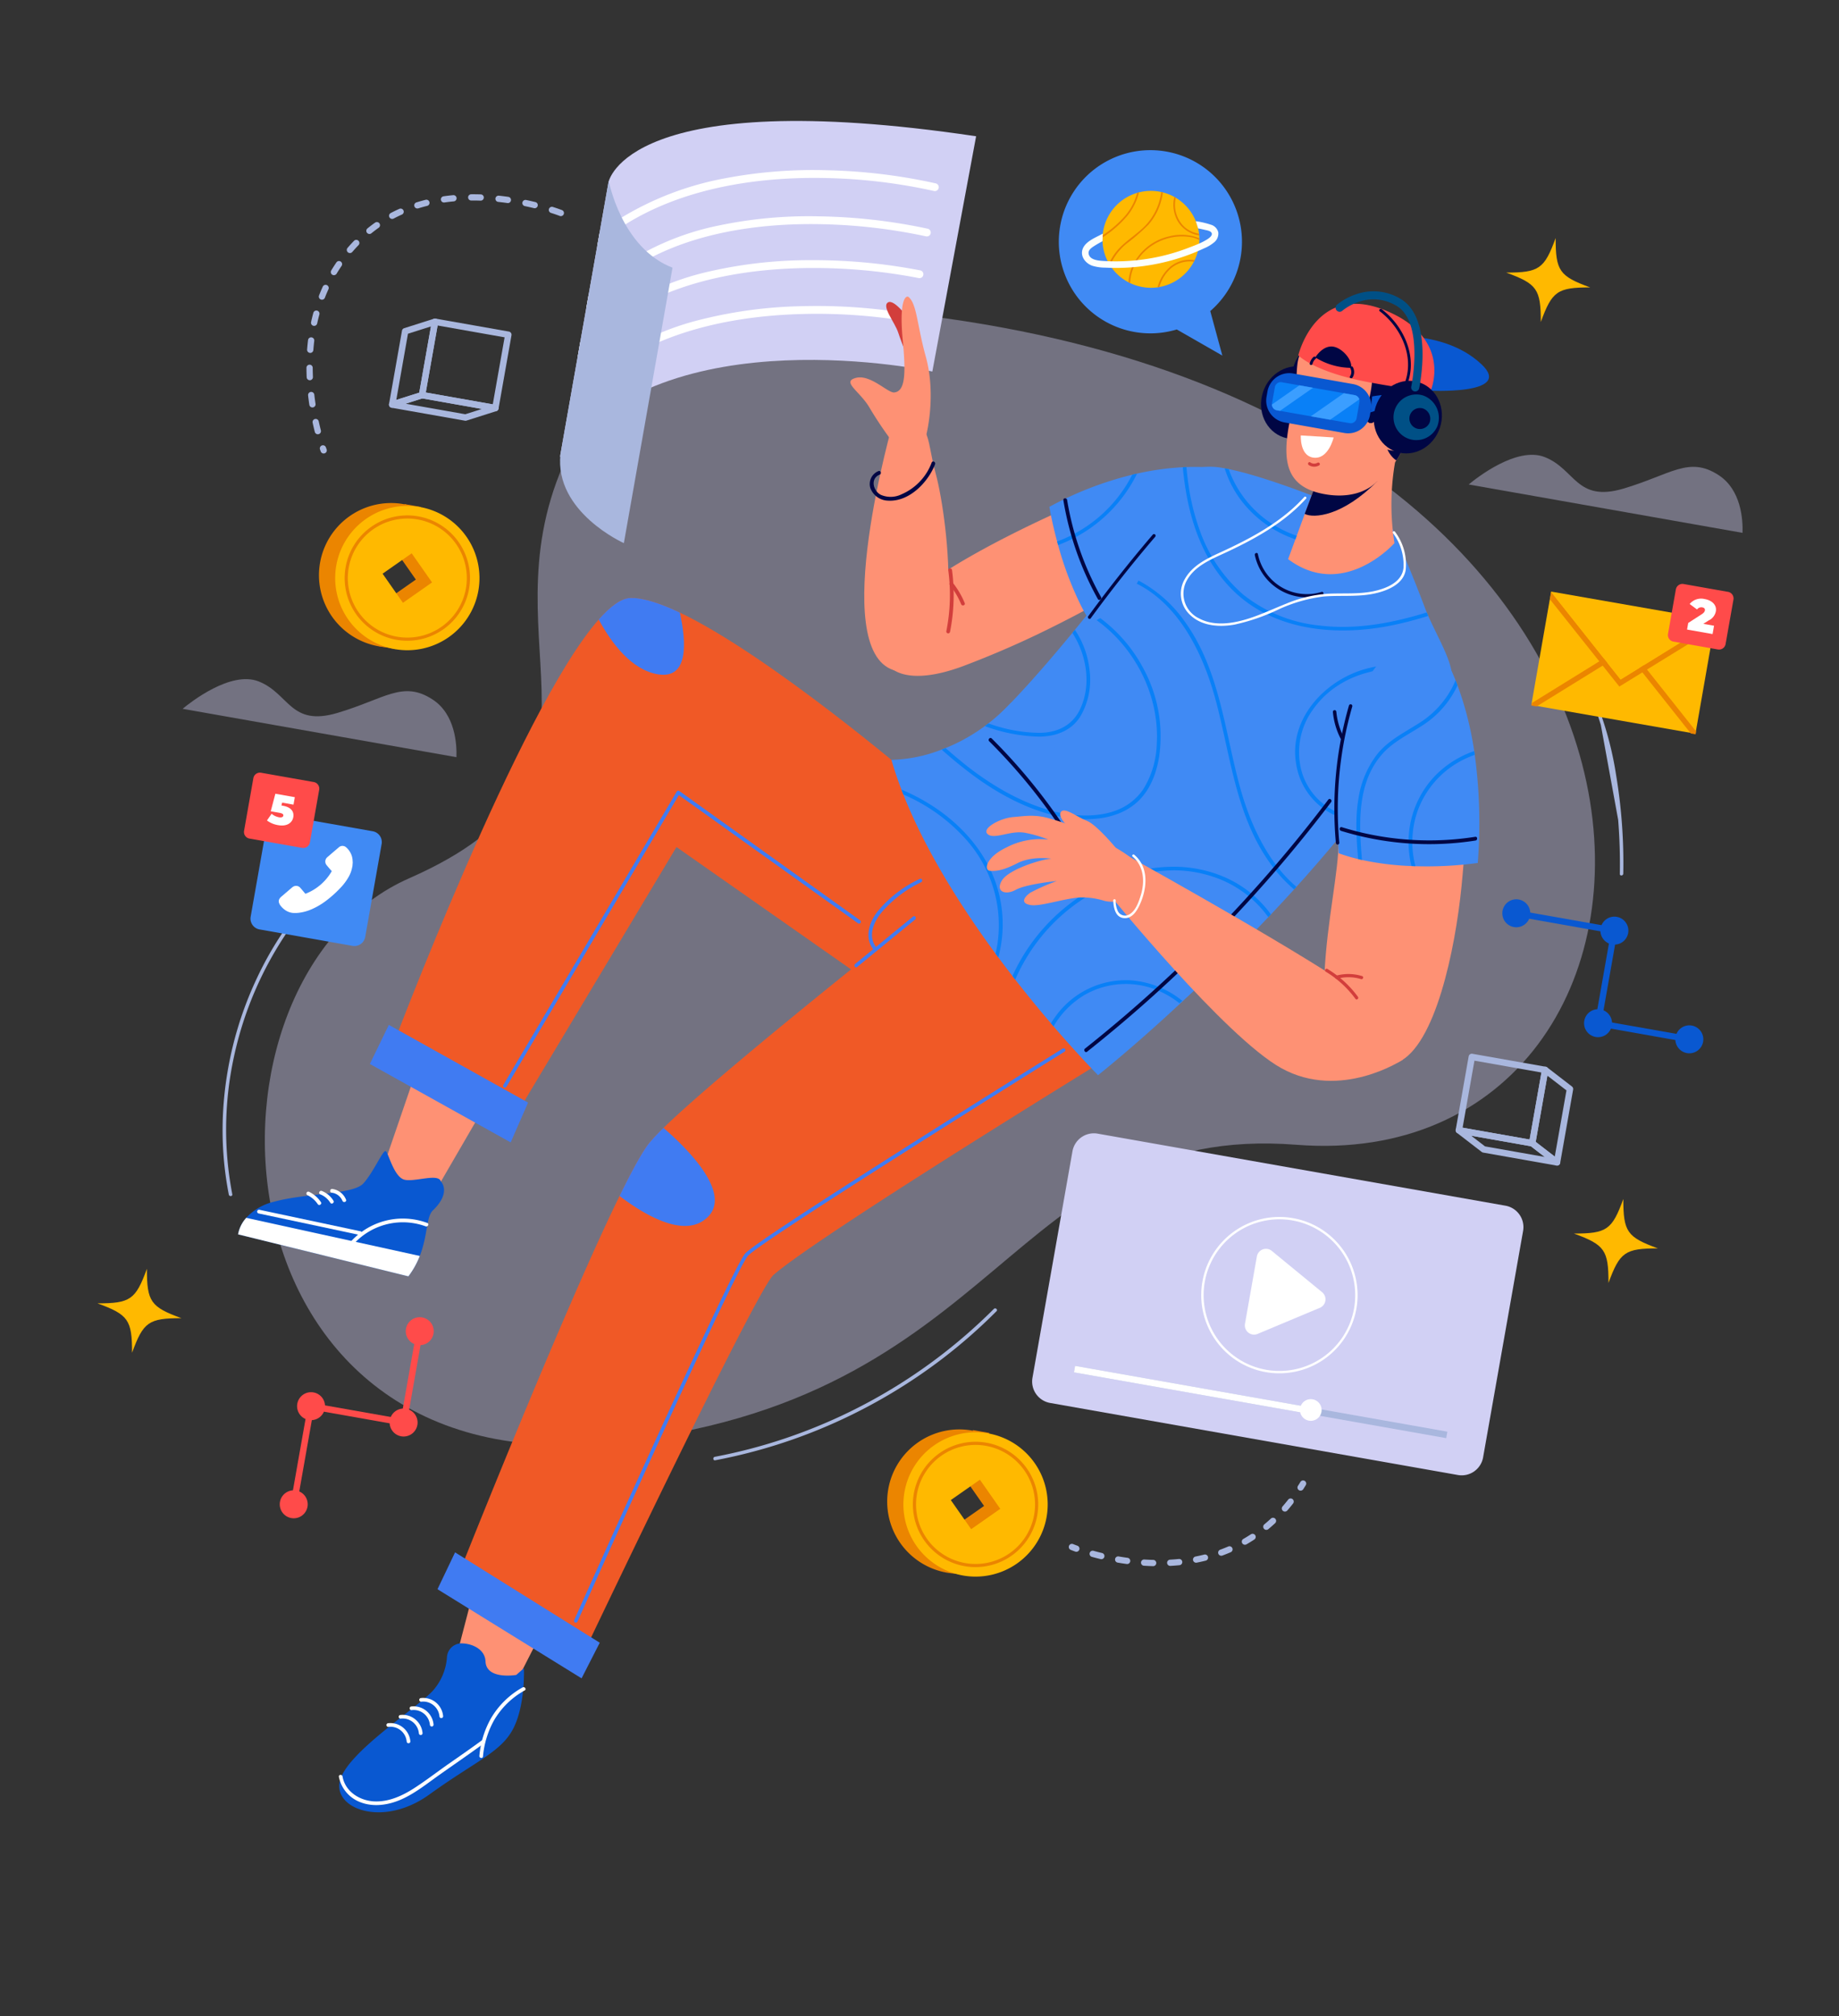 <svg xmlns="http://www.w3.org/2000/svg" xmlns:xlink="http://www.w3.org/1999/xlink" width="458.731" height="502.768" viewBox="0 0 458.731 502.768"><rect x="0" y="0" width="458.731" height="502.768" fill="#333333" stroke="none"/><defs><clipPath id="clip-path"><rect id="Rectangle_25815" data-name="Rectangle 25815" width="317.302" height="294.888" transform="translate(37.517 50.283)" fill="none"></rect></clipPath><clipPath id="clip-path-2"><rect id="Rectangle_25820" data-name="Rectangle 25820" width="69.351" height="14.231" transform="translate(306.108 54.358)" fill="none"></rect></clipPath><clipPath id="clip-path-3"><rect id="Rectangle_25821" data-name="Rectangle 25821" width="69.351" height="14.231" transform="translate(0 165.23)" fill="none"></rect></clipPath></defs><g id="Group_37641" data-name="Group 37641" transform="translate(20825.366 7141.384)"><g id="Group_37634" data-name="Group 37634" transform="matrix(0.985, 0.174, -0.174, 0.985, -20748.59, -7141.384)" opacity="0.4"><g id="Group_37633" data-name="Group 37633"><g id="Group_37632" data-name="Group 37632" clip-path="url(#clip-path)"><path id="Path_1799" data-name="Path 1799" d="M165.624,50.695S95.263,51.5,82.9,103.1c-11.579,48.317,31.619,73.714-19.874,108.116S39.1,368.279,135.815,341.336s84.7-96.154,156.617-103.151C399.821,227.737,375.4,40.356,165.624,50.695" fill="#d1d0f4"></path></g></g></g><path id="Path_1800" data-name="Path 1800" d="M357.361,144.439q1.7,6.54,2.76,13.224c.087.544.914.313.829-.228a133.278,133.278,0,0,0-5.993-23.77,84.15,84.15,0,0,0-10.525-20.975,44.647,44.647,0,0,0-7.971-8.654c-.425-.346-1.036.258-.607.607,5.652,4.6,9.822,10.792,13.127,17.226" transform="matrix(0.985, 0.174, -0.174, 0.985, -20748.59, -7141.384)" fill="#a9b7de"></path><path id="Path_1801" data-name="Path 1801" d="M44.955,212.136a86.034,86.034,0,0,0-15.224,30.977,89.544,89.544,0,0,0-2.189,34.5,83.907,83.907,0,0,0,4.871,19.114c.2.52,1.048.294.845-.233A85.164,85.164,0,0,1,27.7,262.773a88.606,88.606,0,0,1,7.812-33.355,83.113,83.113,0,0,1,10.057-16.663c.342-.439-.273-1.063-.619-.619" transform="matrix(0.985, 0.174, -0.174, 0.985, -20748.59, -7141.384)" fill="#a9b7de"></path><path id="Path_1802" data-name="Path 1802" d="M225.255,291.61a134.187,134.187,0,0,1-46.034,41.057,131.85,131.85,0,0,1-16.072,7.356c-.522.2-.295,1.044.233.844a134.012,134.012,0,0,0,27.88-14.507,135.49,135.49,0,0,0,23.662-20.454,133.779,133.779,0,0,0,11.087-13.854c.323-.463-.436-.9-.756-.442" transform="matrix(0.985, 0.174, -0.174, 0.985, -20748.59, -7141.384)" fill="#a9b7de"></path><path id="Path_1803" data-name="Path 1803" d="M45.412,119.619a17.993,17.993,0,1,0,17.994,17.994,17.994,17.994,0,0,0-17.994-17.994m0,24.257-6.263-6.263,6.263-6.263,6.263,6.263Z" transform="matrix(0.985, 0.174, -0.174, 0.985, -20748.59, -7141.384)" fill="#eb8500"></path><rect id="Rectangle_25816" data-name="Rectangle 25816" width="4.115" height="3.299" transform="matrix(0.985, 0.174, -0.174, 0.985, -20724.436, -7015.66)" fill="#eb8500"></rect><rect id="Rectangle_25817" data-name="Rectangle 25817" width="4.244" height="3.299" transform="matrix(0.985, 0.174, -0.174, 0.985, -20730.238, -6983.492)" fill="#eb8500"></rect><path id="Path_1804" data-name="Path 1804" d="M49.517,119.619a17.993,17.993,0,1,0,17.994,17.994,17.994,17.994,0,0,0-17.994-17.994m0,24.257-6.263-6.263,6.263-6.263,6.263,6.263Z" transform="matrix(0.985, 0.174, -0.174, 0.985, -20748.59, -7141.384)" fill="#ffb900"></path><path id="Path_1805" data-name="Path 1805" d="M49.517,153.241a15.628,15.628,0,1,1,15.629-15.628,15.647,15.647,0,0,1-15.629,15.628m0-30.469a14.84,14.84,0,1,0,14.841,14.841,14.858,14.858,0,0,0-14.841-14.841" transform="matrix(0.985, 0.174, -0.174, 0.985, -20748.59, -7141.384)" fill="#eb8500"></path><path id="Path_1806" data-name="Path 1806" d="M225.135,322.418a17.993,17.993,0,1,0,17.994,17.994,17.994,17.994,0,0,0-17.994-17.994m0,24.257-6.263-6.263,6.263-6.263,6.263,6.263Z" transform="matrix(0.985, 0.174, -0.174, 0.985, -20748.59, -7141.384)" fill="#eb8500"></path><rect id="Rectangle_25818" data-name="Rectangle 25818" width="4.115" height="3.299" transform="matrix(0.985, 0.174, -0.174, 0.985, -20582.658, -6784.734)" fill="#eb8500"></rect><rect id="Rectangle_25819" data-name="Rectangle 25819" width="4.244" height="3.299" transform="matrix(0.985, 0.174, -0.174, 0.985, -20588.461, -6752.566)" fill="#eb8500"></rect><path id="Path_1807" data-name="Path 1807" d="M229.24,322.418a17.993,17.993,0,1,0,17.994,17.994,17.994,17.994,0,0,0-17.994-17.994m0,24.257-6.263-6.263,6.263-6.263,6.263,6.263Z" transform="matrix(0.985, 0.174, -0.174, 0.985, -20748.59, -7141.384)" fill="#ffb900"></path><path id="Path_1808" data-name="Path 1808" d="M229.24,356.04a15.629,15.629,0,1,1,15.629-15.628A15.647,15.647,0,0,1,229.24,356.04m0-30.469a14.84,14.84,0,1,0,14.841,14.841,14.858,14.858,0,0,0-14.841-14.841" transform="matrix(0.985, 0.174, -0.174, 0.985, -20748.59, -7141.384)" fill="#eb8500"></path><path id="Path_1809" data-name="Path 1809" d="M170.04,4.468l-.548,59.658s-68.316-2.662-87.742,37.188v-69.6s0-24.885,88.289-27.249" transform="matrix(0.985, 0.174, -0.174, 0.985, -20748.59, -7141.384)" fill="#d1d0f4"></path><path id="Path_1810" data-name="Path 1810" d="M163.087,18.828a.972.972,0,0,1-1.039.9,136.365,136.365,0,0,0-26.885,1.478c-13.792,2.1-33.225,7.3-47.484,20.157A46.721,46.721,0,0,0,81.752,47.8V44.689a48.936,48.936,0,0,1,4.625-4.77,76.64,76.64,0,0,1,23.834-14.246,117.227,117.227,0,0,1,24.705-6.4,138.445,138.445,0,0,1,27.27-1.488.973.973,0,0,1,.9,1.039" transform="matrix(0.985, 0.174, -0.174, 0.985, -20748.59, -7141.384)" fill="#fff"></path><path id="Path_1811" data-name="Path 1811" d="M163.087,30.3a.972.972,0,0,1-1.031.909,136.549,136.549,0,0,0-26.994,1.683c-13.67,2.208-32.647,7.574-45.438,20.6a55.373,55.373,0,0,0-7.872,10.135V60.011a57.761,57.761,0,0,1,6.483-7.886A66.578,66.578,0,0,1,110.6,37.584a109.33,109.33,0,0,1,24.194-6.62,138.65,138.65,0,0,1,27.384-1.7.974.974,0,0,1,.909,1.033" transform="matrix(0.985, 0.174, -0.174, 0.985, -20748.59, -7141.384)" fill="#fff"></path><path id="Path_1812" data-name="Path 1812" d="M163.089,40.836a.977.977,0,0,1-1.014.932,137.378,137.378,0,0,0-26.791,2.189c-13.58,2.44-32.455,8.082-45.249,21.11a56.772,56.772,0,0,0-8.283,10.738V72.147A59.1,59.1,0,0,1,88.645,63.7a68.685,68.685,0,0,1,22.29-14.7,111.935,111.935,0,0,1,24.048-6.972,139.428,139.428,0,0,1,27.174-2.21.973.973,0,0,1,.932,1.012" transform="matrix(0.985, 0.174, -0.174, 0.985, -20748.59, -7141.384)" fill="#fff"></path><path id="Path_1813" data-name="Path 1813" d="M162.694,51.913a.975.975,0,0,1-.992.953,137.7,137.7,0,0,0-26.735,2.8c-13.522,2.745-32.264,8.813-44.76,22.127A56.792,56.792,0,0,0,82.17,88.713l-.083-3.655a59.242,59.242,0,0,1,6.7-8.6,68.682,68.682,0,0,1,21.951-15.2,111.72,111.72,0,0,1,23.884-7.514,139.54,139.54,0,0,1,27.117-2.827.975.975,0,0,1,.955.992" transform="matrix(0.985, 0.174, -0.174, 0.985, -20748.59, -7141.384)" fill="#fff"></path><path id="Path_1814" data-name="Path 1814" d="M101.178,49.9v69.739s-18.431-4.616-19.427-19.062V31.339s5.977,15.94,19.427,18.563" transform="matrix(0.985, 0.174, -0.174, 0.985, -20748.59, -7141.384)" fill="#a9b7de"></path><path id="Path_1815" data-name="Path 1815" d="M38.277,96.475a.8.8,0,0,1-.8-.8V77.106a.8.8,0,0,1,.43-.71l6.922-3.622a.8.8,0,0,1,1.173.71V92.052a.8.8,0,0,1-.43.71l-6.922,3.622a.8.8,0,0,1-.371.091m.8-18.884V94.35L44.4,91.567V74.808Z" transform="matrix(0.985, 0.174, -0.174, 0.985, -20748.59, -7141.384)" fill="#a9b7de"></path><path id="Path_1816" data-name="Path 1816" d="M63.766,92.854H45.2a.8.8,0,0,1-.8-.8V73.484a.8.8,0,0,1,.8-.8H63.766a.8.8,0,0,1,.8.8V92.052a.8.8,0,0,1-.8.8M46,91.251H62.965V74.286H46Z" transform="matrix(0.985, 0.174, -0.174, 0.985, -20748.59, -7141.384)" fill="#a9b7de"></path><path id="Path_1817" data-name="Path 1817" d="M56.844,96.475H38.276a.8.8,0,0,1-.371-1.512l6.922-3.621a.8.8,0,0,1,.371-.092H63.766a.8.8,0,0,1,.372,1.512l-6.923,3.622a.8.8,0,0,1-.371.091m-15.307-1.6h15.11l3.858-2.019H45.4Z" transform="matrix(0.985, 0.174, -0.174, 0.985, -20748.59, -7141.384)" fill="#a9b7de"></path><path id="Path_1818" data-name="Path 1818" d="M356.829,231.906l-6.922-3.621a.8.8,0,0,1-.43-.711V209.007a.8.8,0,0,1,1.173-.711l6.922,3.623a.8.8,0,0,1,.43.709V231.2a.8.8,0,0,1-.386.685.806.806,0,0,1-.787.024M351.08,210.33v16.759l5.319,2.783V213.113Z" transform="matrix(0.985, 0.174, -0.174, 0.985, -20748.59, -7141.384)" fill="#a9b7de"></path><path id="Path_1819" data-name="Path 1819" d="M330.909,227.574V209.007a.8.8,0,0,1,.8-.8h18.567a.8.8,0,0,1,.8.8v18.567a.8.8,0,0,1-.8.8H331.711a.8.8,0,0,1-.8-.8m18.568-17.766H332.512v16.965h16.965Z" transform="matrix(0.985, 0.174, -0.174, 0.985, -20748.59, -7141.384)" fill="#a9b7de"></path><path id="Path_1820" data-name="Path 1820" d="M338.261,231.906l-6.922-3.621a.8.8,0,0,1,.371-1.512h18.568a.8.8,0,0,1,.371.091l6.923,3.622A.8.8,0,0,1,357.2,232H338.632a.8.8,0,0,1-.371-.092m11.82-3.53h-15.11l3.859,2.019h15.109Z" transform="matrix(0.985, 0.174, -0.174, 0.985, -20748.59, -7141.384)" fill="#a9b7de"></path><path id="Path_1821" data-name="Path 1821" d="M235.122,37.22l4.9,10.412L227.7,43.194a22.838,22.838,0,1,1,7.426-5.974" transform="matrix(0.985, 0.174, -0.174, 0.985, -20748.59, -7141.384)" fill="#408af4"></path><path id="Path_1822" data-name="Path 1822" d="M229.513,22.183a12.036,12.036,0,0,1-.436,3.225c-.038.137-.077.275-.121.41a12.106,12.106,0,0,1-7.379,7.715c-.14.051-.28.1-.423.145h0a12.124,12.124,0,0,1-6.921.155c-.149-.04-.295-.084-.441-.131a12.042,12.042,0,0,1-5.257-3.354c-.114-.123-.226-.25-.333-.378a12.006,12.006,0,0,1-2.736-6.153c-.023-.172-.044-.346-.059-.521h0c-.035-.366-.051-.738-.051-1.112a12.071,12.071,0,0,1,6.686-10.809c.14-.072.282-.141.426-.2a12.029,12.029,0,0,1,4.968-1.067c.159,0,.319,0,.477.01.14.006.281.012.42.024a12.045,12.045,0,0,1,3.011.613c.138.047.273.1.407.149a12.1,12.1,0,0,1,7.259,7.82c.041.133.078.268.114.4.059.231.113.464.16.7.029.142.053.282.075.426h0a11.87,11.87,0,0,1,.156,1.935" transform="matrix(0.985, 0.174, -0.174, 0.985, -20748.59, -7141.384)" fill="#ffb900"></path><path id="Path_1823" data-name="Path 1823" d="M212.467,11.17a14.591,14.591,0,0,1-1.857,6.283,27.44,27.44,0,0,1-5.145,6.364c-.024-.173-.044-.346-.06-.521h0a27.459,27.459,0,0,0,4.622-5.654,14.387,14.387,0,0,0,2.013-6.267c.141-.072.283-.141.427-.2" transform="matrix(0.985, 0.174, -0.174, 0.985, -20748.59, -7141.384)" fill="#eb8500"></path><path id="Path_1824" data-name="Path 1824" d="M229.122,19.122a7.448,7.448,0,0,1-6.131-2.856,8.3,8.3,0,0,1-1.649-5.516c.138.047.272.1.407.149a7.6,7.6,0,0,0,3.236,6.687,7.152,7.152,0,0,0,4.023,1.133c.041.133.078.268.114.4" transform="matrix(0.985, 0.174, -0.174, 0.985, -20748.59, -7141.384)" fill="#eb8500"></path><path id="Path_1825" data-name="Path 1825" d="M229.358,20.246a8.2,8.2,0,0,0-1.921-.33,13.506,13.506,0,0,0-11.389,6.051,11.58,11.58,0,0,0-1.817,7.866c-.148-.04-.294-.084-.44-.131a11.7,11.7,0,0,1,0-2.78,13.264,13.264,0,0,1,7.891-10.208,12.14,12.14,0,0,1,7.6-.893c.029.141.054.282.076.425" transform="matrix(0.985, 0.174, -0.174, 0.985, -20748.59, -7141.384)" fill="#eb8500"></path><path id="Path_1826" data-name="Path 1826" d="M229.077,25.407c-.037.138-.077.275-.121.41a7.236,7.236,0,0,0-5.716,3.113,9.8,9.8,0,0,0-1.662,4.6c-.141.051-.281.1-.424.144a10.03,10.03,0,0,1,1.924-5.217,7.592,7.592,0,0,1,6-3.053" transform="matrix(0.985, 0.174, -0.174, 0.985, -20748.59, -7141.384)" fill="#eb8500"></path><path id="Path_1827" data-name="Path 1827" d="M218.286,12.283a14.965,14.965,0,0,1-2.106,6.43,51.674,51.674,0,0,1-4.546,5.6,14.475,14.475,0,0,0-3.1,6.039c-.115-.124-.226-.251-.333-.379a13.875,13.875,0,0,1,2.4-5c1.478-1.979,3.308-3.67,4.724-5.7a14.732,14.732,0,0,0,2.591-9.155c.14.005.28.012.419.023a15.1,15.1,0,0,1-.045,2.147" transform="matrix(0.985, 0.174, -0.174, 0.985, -20748.59, -7141.384)" fill="#eb8500"></path><path id="Path_1828" data-name="Path 1828" d="M228.555,17.464c.557,0,1.118.021,1.674.054.52.03,1.467-.02,1.829.457.452.593-.467,1.476-.855,1.826a15.246,15.246,0,0,1-1.737,1.331c-.823.553-1.689,1.058-2.513,1.553a51.092,51.092,0,0,1-4.6,2.449,50.307,50.307,0,0,1-9.968,3.439c-1.525.357-3.07.644-4.623.851q-.318.043-.637.081c-1.3.156-3.831.553-4.377-1.142-.257-.794.436-1.5.965-1.993.605-.57,1.255-1.1,1.914-1.616l-.254-1.867c-.149.111-.3.222-.444.337-1.4,1.08-3.5,2.407-3.835,4.289-.346,1.92,1.317,3.4,3.073,3.7a11.274,11.274,0,0,0,3.31-.1c.53-.068,1.057-.141,1.584-.222s1.042-.168,1.561-.264a52.183,52.183,0,0,0,12.027-3.819,51.233,51.233,0,0,0,5.541-2.943c.433-.265.864-.539,1.289-.819q.7-.456,1.382-.938a9.744,9.744,0,0,0,2.154-1.836,2.841,2.841,0,0,0,.665-2.725,2.657,2.657,0,0,0-2.235-1.566,20.226,20.226,0,0,0-3.763-.19Z" transform="matrix(0.985, 0.174, -0.174, 0.985, -20748.59, -7141.384)" fill="#fbfffd"></path><g id="Group_37637" data-name="Group 37637" transform="matrix(0.985, 0.174, -0.174, 0.985, -20748.59, -7141.384)" opacity="0.4"><g id="Group_37636" data-name="Group 37636"><g id="Group_37635" data-name="Group 37635" clip-path="url(#clip-path-2)"><path id="Path_1829" data-name="Path 1829" d="M375.459,68.589c-.463-3.257-2.178-10.512-8.392-13.145-8.117-3.438-11.688,1.9-22.727,7.423s-12.662-2.685-20.779-4.309c-7.277-1.455-15.773,8.049-17.453,10.031Z" fill="#d1d0f4"></path></g></g></g><g id="Group_37640" data-name="Group 37640" transform="matrix(0.985, 0.174, -0.174, 0.985, -20748.59, -7141.384)" opacity="0.4"><g id="Group_37639" data-name="Group 37639"><g id="Group_37638" data-name="Group 37638" clip-path="url(#clip-path-3)"><path id="Path_1830" data-name="Path 1830" d="M69.351,179.461c-.463-3.257-2.178-10.512-8.392-13.145-8.117-3.438-11.688,1.9-22.727,7.423s-12.662-2.685-20.779-4.309C10.176,167.975,1.68,177.479,0,179.461Z" fill="#d1d0f4"></path></g></g></g><rect id="Rectangle_25822" data-name="Rectangle 25822" width="41.565" height="28.712" transform="translate(-20438.436 -6993.847) rotate(9.918)" fill="#ffb900"></rect><path id="Path_1831" data-name="Path 1831" d="M331.063,91.439l0,1.841,20.807,18.389L372.629,93.22l0-1.841-20.754,18.512Z" transform="matrix(0.985, 0.174, -0.174, 0.985, -20748.59, -7141.384)" fill="#eb8500"></path><path id="Path_1832" data-name="Path 1832" d="M355.87,106.261l15.594,13.83h1.2v-.732l-15.9-14.1Z" transform="matrix(0.985, 0.174, -0.174, 0.985, -20748.59, -7141.384)" fill="#eb8500"></path><path id="Path_1833" data-name="Path 1833" d="M331.1,119.515v.635l1.313,0,15.554-13.875-.9-1.005Z" transform="matrix(0.985, 0.174, -0.174, 0.985, -20748.59, -7141.384)" fill="#eb8500"></path><path id="Path_1834" data-name="Path 1834" d="M372.628,91.378l-20.756,18.513L331.063,91.438Z" transform="matrix(0.985, 0.174, -0.174, 0.985, -20748.59, -7141.384)" fill="#ffb900"></path><path id="Path_1835" data-name="Path 1835" d="M374.458,98.288H363.2a1.663,1.663,0,0,1-1.663-1.663V85.367a1.663,1.663,0,0,1,1.663-1.662h11.258a1.663,1.663,0,0,1,1.663,1.662V96.625a1.663,1.663,0,0,1-1.663,1.663" transform="matrix(0.985, 0.174, -0.174, 0.985, -20748.59, -7141.384)" fill="#ff4b4a"></path><path id="Path_1836" data-name="Path 1836" d="M372.492,92.628v2.108H366.03v-1.67l2.914-2.7c.553-.518.634-.829.634-1.106,0-.391-.265-.633-.784-.633a1.319,1.319,0,0,0-1.186.749l-2.05-1.026a3.7,3.7,0,0,1,3.49-1.866c1.912,0,3.26.991,3.26,2.523a3.177,3.177,0,0,1-1.383,2.569l-1.152,1.048Z" transform="matrix(0.985, 0.174, -0.174, 0.985, -20748.59, -7141.384)" fill="#fff"></path><path id="Path_1837" data-name="Path 1837" d="M52,230.292H28.469a2.741,2.741,0,0,1-2.741-2.741V204.02a2.742,2.742,0,0,1,2.741-2.742H52a2.742,2.742,0,0,1,2.741,2.742v23.531A2.741,2.741,0,0,1,52,230.292" transform="matrix(0.985, 0.174, -0.174, 0.985, -20748.59, -7141.384)" fill="#408af4"></path><path id="Path_1838" data-name="Path 1838" d="M48.442,209.813c-.048-.2-.1-.4-.144-.6a4.482,4.482,0,0,0-.986-1.875,4.55,4.55,0,0,0-1.179-.984,1.345,1.345,0,0,0-1.761.344q-1.215,1.464-2.413,2.94a1.4,1.4,0,0,0,.2,1.97c.436.385.9.744,1.345,1.112a1.533,1.533,0,0,0,.175.115,12.939,12.939,0,0,1-5.5,6.718c-.316-.263-.647-.54-.979-.815-.17-.141-.339-.284-.514-.418A1.385,1.385,0,0,0,35,218.235a2.127,2.127,0,0,0-.448.441c-.731.882-1.451,1.773-2.183,2.654a1.862,1.862,0,0,0-.431.945l.039.393a3.022,3.022,0,0,0,.389.656,5.042,5.042,0,0,0,1.46,1.06,4.11,4.11,0,0,0,2.063.414,7.865,7.865,0,0,0,1.408-.269,11.3,11.3,0,0,0,3.271-1.577,17.214,17.214,0,0,0,2.756-2.334,27.964,27.964,0,0,0,3.049-3.81,13.843,13.843,0,0,0,1.742-3.412,7.705,7.705,0,0,0,.382-1.9c.017-.262.023-.524.034-.786-.03-.3-.059-.6-.089-.9" transform="matrix(0.985, 0.174, -0.174, 0.985, -20748.59, -7141.384)" fill="#fff"></path><path id="Path_1839" data-name="Path 1839" d="M35.391,208.421H22.049a1.662,1.662,0,0,1-1.663-1.663V193.416a1.663,1.663,0,0,1,1.663-1.663H35.391a1.664,1.664,0,0,1,1.663,1.663v13.342a1.663,1.663,0,0,1-1.663,1.663" transform="matrix(0.985, 0.174, -0.174, 0.985, -20748.59, -7141.384)" fill="#ff4b4a"></path><path id="Path_1840" data-name="Path 1840" d="M31.88,201.275c0,1.325-1.018,2.609-3.393,2.609a6.3,6.3,0,0,1-2.927-.668l.848-1.845a4.029,4.029,0,0,0,1.983.54c.562,0,.976-.2.976-.583,0-.318-.223-.53-1.124-.53H26.09l.372-4.507h4.93v1.888H28.519l-.053.731h.381c2.195,0,3.033,1.05,3.033,2.365" transform="matrix(0.985, 0.174, -0.174, 0.985, -20748.59, -7141.384)" fill="#fff"></path><path id="Path_1841" data-name="Path 1841" d="M346.418,312.257H243.153a5.428,5.428,0,0,1-5.428-5.427V249.5a5.428,5.428,0,0,1,5.428-5.428H346.418a5.428,5.428,0,0,1,5.427,5.428V306.83a5.427,5.427,0,0,1-5.427,5.427" transform="matrix(0.985, 0.174, -0.174, 0.985, -20748.59, -7141.384)" fill="#d1d0f4"></path><path id="Path_1842" data-name="Path 1842" d="M294.785,295.333a19.493,19.493,0,1,1,19.493-19.493,19.516,19.516,0,0,1-19.493,19.493m-7.213-28.023v17.06a2.3,2.3,0,0,0,3.542,1.933l14.151-9.1a2.3,2.3,0,0,0-.116-3.936L291,265.307a2.3,2.3,0,0,0-3.425,2m7.213-10.376a18.906,18.906,0,1,0,18.906,18.906,18.927,18.927,0,0,0-18.906-18.906" transform="matrix(0.985, 0.174, -0.174, 0.985, -20748.59, -7141.384)" fill="#fff"></path><rect id="Rectangle_25823" data-name="Rectangle 25823" width="94.279" height="1.639" transform="matrix(0.985, 0.174, -0.174, 0.985, -20557.188, -6800.747)" fill="#a9b7de"></rect><rect id="Rectangle_25824" data-name="Rectangle 25824" width="59.883" height="1.639" transform="matrix(0.985, 0.174, -0.174, 0.985, -20557.188, -6800.747)" fill="#fff"></rect><path id="Path_1843" data-name="Path 1843" d="M310.173,302.676a2.7,2.7,0,1,1-2.7-2.7,2.7,2.7,0,0,1,2.7,2.7" transform="matrix(0.985, 0.174, -0.174, 0.985, -20748.59, -7141.384)" fill="#fff"></path><path id="Path_1844" data-name="Path 1844" d="M255.911,347.674a.765.765,0,0,1-.134-.012c-.752-.13-1.167-.223-1.184-.227a.779.779,0,1,1,.341-1.52s.4.089,1.109.212a.779.779,0,0,1-.132,1.547" transform="matrix(0.985, 0.174, -0.174, 0.985, -20748.59, -7141.384)" fill="#a9b7de"></path><path id="Path_1845" data-name="Path 1845" d="M266.657,348.526a.779.779,0,0,1,0-1.558c.736,0,1.479-.019,2.207-.048a.779.779,0,1,1,.062,1.556c-.747.03-1.508.047-2.262.05Zm-4.278-.12h-.048c-.753-.046-1.511-.105-2.253-.175a.779.779,0,1,1,.148-1.551c.724.069,1.464.126,2.2.171a.779.779,0,0,1-.046,1.556m10.781-.247a.779.779,0,0,1-.084-1.553c.733-.082,1.468-.178,2.185-.285a.779.779,0,1,1,.232,1.54c-.737.111-1.492.209-2.246.293a.84.84,0,0,1-.087.005m6.421-1.093a.779.779,0,0,1-.177-1.538c.715-.167,1.432-.352,2.129-.548a.779.779,0,1,1,.423,1.5c-.72.2-1.459.393-2.2.566a.774.774,0,0,1-.178.021m6.225-1.908a.779.779,0,0,1-.281-1.506c.684-.263,1.365-.547,2.025-.841a.779.779,0,1,1,.635,1.422c-.684.306-1.391.6-2.1.873a.788.788,0,0,1-.28.052m5.873-2.8a.779.779,0,0,1-.391-1.453c.629-.364,1.255-.751,1.861-1.15a.779.779,0,0,1,.856,1.3c-.63.415-1.281.818-1.936,1.2a.77.77,0,0,1-.39.1m5.331-3.723a.779.779,0,0,1-.5-1.377c.557-.466,1.107-.954,1.635-1.45a.779.779,0,1,1,1.068,1.134c-.55.518-1.124,1.026-1.7,1.512a.781.781,0,0,1-.5.181m4.611-4.583a.78.78,0,0,1-.594-1.283c.468-.552.927-1.127,1.364-1.708a.779.779,0,0,1,1.245.936c-.455.605-.933,1.2-1.42,1.779a.776.776,0,0,1-.6.276m3.778-5.292a.779.779,0,0,1-.667-1.18c.371-.619.734-1.26,1.077-1.907a.779.779,0,1,1,1.376.731c-.356.67-.732,1.336-1.117,1.978a.779.779,0,0,1-.669.378" transform="matrix(0.985, 0.174, -0.174, 0.985, -20748.59, -7141.384)" fill="#a9b7de"></path><path id="Path_1846" data-name="Path 1846" d="M308.333,322.937a.786.786,0,0,1-.3-.061.778.778,0,0,1-.417-1.019c.148-.354.294-.713.432-1.066a.779.779,0,0,1,1.451.568c-.143.364-.293.734-.446,1.1a.78.78,0,0,1-.719.478" transform="matrix(0.985, 0.174, -0.174, 0.985, -20748.59, -7141.384)" fill="#a9b7de"></path><path id="Path_1847" data-name="Path 1847" d="M23.436,110.67a.779.779,0,0,1-.677-.393c-.028-.049-.12-.2-.264-.46a.779.779,0,1,1,1.359-.763c.146.261.234.408.249.434a.8.8,0,0,1,.112.4.779.779,0,0,1-.779.779M21.168,106.2a.78.78,0,0,1-.71-.458c-.32-.708-.636-1.439-.937-2.173a.779.779,0,0,1,1.441-.592c.3.717.6,1.431.916,2.122a.781.781,0,0,1-.71,1.1m-2.491-6.347a.781.781,0,0,1-.739-.531c-.251-.748-.491-1.507-.713-2.256a.779.779,0,0,1,1.494-.443c.217.732.451,1.473.7,2.2a.778.778,0,0,1-.491.986.762.762,0,0,1-.247.041m-1.83-6.567a.78.78,0,0,1-.76-.611c-.171-.774-.328-1.555-.466-2.322a.779.779,0,0,1,1.533-.276c.135.747.288,1.508.454,2.262a.779.779,0,0,1-.592.929.817.817,0,0,1-.169.018m-1.081-6.728a.779.779,0,0,1-.775-.7c-.077-.789-.138-1.585-.18-2.366a.779.779,0,0,1,1.556-.083c.041.758.1,1.53.175,2.3a.779.779,0,0,1-.7.851.674.674,0,0,1-.077,0m-.21-6.808h-.031a.778.778,0,0,1-.748-.809c.031-.792.083-1.59.154-2.371a.779.779,0,0,1,1.552.141c-.069.755-.119,1.526-.149,2.292a.78.78,0,0,1-.778.748m.788-6.763a.791.791,0,0,1-.152-.015.778.778,0,0,1-.613-.915c.154-.778.332-1.56.528-2.321a.779.779,0,0,1,1.509.389c-.189.733-.361,1.485-.509,2.234a.779.779,0,0,1-.763.628m1.875-6.543a.771.771,0,0,1-.277-.051.779.779,0,0,1-.45-1.006c.282-.738.59-1.478.915-2.2a.779.779,0,1,1,1.42.641c-.313.693-.609,1.4-.88,2.114a.779.779,0,0,1-.728.5m2.966-6.126a.779.779,0,0,1-.669-1.177c.4-.676.831-1.353,1.275-2.011a.779.779,0,1,1,1.291.872c-.427.633-.84,1.284-1.227,1.935a.777.777,0,0,1-.67.381m3.962-5.533a.779.779,0,0,1-.588-1.288c.519-.6,1.065-1.19,1.622-1.752a.779.779,0,1,1,1.106,1.1c-.532.538-1.054,1.1-1.55,1.675a.777.777,0,0,1-.59.269m4.935-4.682a.778.778,0,0,1-.479-1.393c.623-.485,1.272-.957,1.93-1.4a.779.779,0,1,1,.875,1.289c-.63.427-1.252.879-1.848,1.343a.776.776,0,0,1-.478.164m5.737-3.659a.778.778,0,0,1-.359-1.47c.7-.361,1.418-.708,2.146-1.033a.779.779,0,0,1,.635,1.423c-.7.313-1.4.647-2.065.993a.78.78,0,0,1-.357.087M42.1,43.826a.779.779,0,0,1-.243-1.519c.741-.243,1.506-.474,2.274-.685a.779.779,0,1,1,.413,1.5c-.743.2-1.484.428-2.2.663a.767.767,0,0,1-.243.039m6.6-1.671a.779.779,0,0,1-.141-1.545c.766-.142,1.552-.27,2.339-.382a.779.779,0,1,1,.219,1.542c-.765.109-1.531.234-2.275.372a.773.773,0,0,1-.142.013M71.387,42.1a.751.751,0,0,1-.156-.016c-.008,0-.835-.168-2.258-.358a.779.779,0,1,1,.206-1.544c1.481.2,2.327.369,2.362.376a.779.779,0,0,1-.154,1.542m-15.92-.787a.779.779,0,0,1-.053-1.556c.778-.054,1.573-.1,2.362-.121a.779.779,0,1,1,.053,1.557c-.772.026-1.548.066-2.307.118l-.055,0m9.151-.014a.434.434,0,0,1-.051,0c-.764-.049-1.54-.085-2.308-.109a.779.779,0,1,1,.048-1.557c.785.024,1.579.062,2.36.112a.779.779,0,0,1-.049,1.556" transform="matrix(0.985, 0.174, -0.174, 0.985, -20748.59, -7141.384)" fill="#a9b7de"></path><path id="Path_1848" data-name="Path 1848" d="M361.242,196.025a.779.779,0,0,1-.779-.779V172.587H336.4a.779.779,0,0,1,0-1.558h24.843a.779.779,0,0,1,.779.779v23.438a.779.779,0,0,1-.779.779" transform="matrix(0.985, 0.174, -0.174, 0.985, -20748.59, -7141.384)" fill="#0958d1"></path><path id="Path_1849" data-name="Path 1849" d="M339.883,171.808a3.485,3.485,0,1,1-3.485-3.485,3.485,3.485,0,0,1,3.485,3.485" transform="matrix(0.985, 0.174, -0.174, 0.985, -20748.59, -7141.384)" fill="#0958d1"></path><path id="Path_1850" data-name="Path 1850" d="M364.727,171.808a3.485,3.485,0,1,1-3.485-3.485,3.485,3.485,0,0,1,3.485,3.485" transform="matrix(0.985, 0.174, -0.174, 0.985, -20748.59, -7141.384)" fill="#0958d1"></path><path id="Path_1851" data-name="Path 1851" d="M364.727,195.246a3.485,3.485,0,1,1-3.485-3.485,3.485,3.485,0,0,1,3.485,3.485" transform="matrix(0.985, 0.174, -0.174, 0.985, -20748.59, -7141.384)" fill="#0958d1"></path><path id="Path_1852" data-name="Path 1852" d="M387.847,195.246a3.485,3.485,0,1,1-3.485-3.485,3.485,3.485,0,0,1,3.485,3.485" transform="matrix(0.985, 0.174, -0.174, 0.985, -20748.59, -7141.384)" fill="#0958d1"></path><path id="Path_1853" data-name="Path 1853" d="M384.362,196.025h-23.12a.779.779,0,0,1,0-1.558h23.12a.779.779,0,0,1,0,1.558" transform="matrix(0.985, 0.174, -0.174, 0.985, -20748.59, -7141.384)" fill="#0958d1"></path><path id="Path_1854" data-name="Path 1854" d="M61.793,370.753a.8.8,0,0,1-.8-.8V345.109a.8.8,0,0,1,.8-.8H85.231a.8.8,0,0,1,0,1.6H62.593v24.044a.8.8,0,0,1-.8.8" transform="matrix(0.985, 0.174, -0.174, 0.985, -20748.59, -7141.384)" fill="#ff4b4a"></path><path id="Path_1855" data-name="Path 1855" d="M61.793,366.468a3.485,3.485,0,1,1-3.485,3.485,3.485,3.485,0,0,1,3.485-3.485" transform="matrix(0.985, 0.174, -0.174, 0.985, -20748.59, -7141.384)" fill="#ff4b4a"></path><path id="Path_1856" data-name="Path 1856" d="M61.793,341.625a3.485,3.485,0,1,1-3.485,3.485,3.485,3.485,0,0,1,3.485-3.485" transform="matrix(0.985, 0.174, -0.174, 0.985, -20748.59, -7141.384)" fill="#ff4b4a"></path><path id="Path_1857" data-name="Path 1857" d="M85.231,341.625a3.485,3.485,0,1,1-3.485,3.485,3.485,3.485,0,0,1,3.485-3.485" transform="matrix(0.985, 0.174, -0.174, 0.985, -20748.59, -7141.384)" fill="#ff4b4a"></path><path id="Path_1858" data-name="Path 1858" d="M85.231,318.5a3.485,3.485,0,1,1-3.485,3.485,3.485,3.485,0,0,1,3.485-3.485" transform="matrix(0.985, 0.174, -0.174, 0.985, -20748.59, -7141.384)" fill="#ff4b4a"></path><path id="Path_1859" data-name="Path 1859" d="M85.231,345.909a.8.8,0,0,1-.8-.8v-23.12a.8.8,0,1,1,1.6,0v23.12a.8.8,0,0,1-.8.8" transform="matrix(0.985, 0.174, -0.174, 0.985, -20748.59, -7141.384)" fill="#ff4b4a"></path><path id="Path_1860" data-name="Path 1860" d="M327.4,14.937c-8.052,1.422-9.205,2.574-10.627,10.627-1.421-8.053-2.574-9.2-10.626-10.627,8.052-1.422,9.205-2.574,10.626-10.627,1.422,8.053,2.575,9.205,10.627,10.627" transform="matrix(0.985, 0.174, -0.174, 0.985, -20748.59, -7141.384)" fill="#ffb900"></path><path id="Path_1861" data-name="Path 1861" d="M26.146,329.131c-8.052,1.422-9.2,2.574-10.627,10.627-1.421-8.053-2.574-9.2-10.626-10.627,8.052-1.422,9.2-2.574,10.626-10.627,1.422,8.053,2.575,9.205,10.627,10.627" transform="matrix(0.985, 0.174, -0.174, 0.985, -20748.59, -7141.384)" fill="#ffb900"></path><path id="Path_1862" data-name="Path 1862" d="M385.7,247.941c-8.052,1.422-9.2,2.574-10.627,10.627-1.421-8.053-2.574-9.2-10.626-10.627,8.052-1.422,9.2-2.574,10.626-10.626,1.422,8.052,2.575,9.2,10.627,10.626" transform="matrix(0.985, 0.174, -0.174, 0.985, -20748.59, -7141.384)" fill="#ffb900"></path><path id="Path_1863" data-name="Path 1863" d="M251.588,54.826c-.716,4.984,2.439,9.56,7.046,10.222s8.923-2.841,9.64-7.824S265.835,47.663,261.227,47s-8.923,2.841-9.639,7.825" transform="matrix(0.985, 0.174, -0.174, 0.985, -20748.59, -7141.384)" fill="#000644"></path><path id="Path_1864" data-name="Path 1864" d="M162.082,77.845s-6.286,58.975,10.881,61.28c19.87,2.668,6.763-39.4,1.9-49.823s-2.474-11.907-12.778-11.457" transform="matrix(0.985, 0.174, -0.174, 0.985, -20748.59, -7141.384)" fill="#fe9174"></path><path id="Path_1865" data-name="Path 1865" d="M174.187,86.763c-.933,4.753-4.728,10.4-9.964,10.984a4.819,4.819,0,0,1-4.938-2.393,3.479,3.479,0,0,1,1.3-4.451c.512-.318.954.508.443.825-2.193,1.365-.915,4.265,1.161,4.906a6.169,6.169,0,0,0,5.1-1.053,13.847,13.847,0,0,0,5.99-9.077c.116-.592,1.015-.328.9.259" transform="matrix(0.985, 0.174, -0.174, 0.985, -20748.59, -7141.384)" fill="#000644"></path><path id="Path_1866" data-name="Path 1866" d="M161.781,52.6s-4.735-4.78-6.182-3.516,2.575,4.6,3.832,6.978,4.959,8.27,4.959,8.27Z" transform="matrix(0.985, 0.174, -0.174, 0.985, -20748.59, -7141.384)" fill="#d23e3c"></path><path id="Path_1867" data-name="Path 1867" d="M162.413,82.807a92.232,92.232,0,0,1-6.764-7.064c-3.075-3.645-8.1-5.129-4.681-6.728s8.546,2.349,10.079,1.9c2.767-.8,1.942-5.485-.2-13.272-2.812-10.223-1-11.145-.387-10.769,2.347,1.441,3.215,6.412,6.8,13.932s3.922,16.591,3.312,21.373a33.545,33.545,0,0,1-8.158.623" transform="matrix(0.985, 0.174, -0.174, 0.985, -20748.59, -7141.384)" fill="#fe9174"></path><path id="Path_1868" data-name="Path 1868" d="M95.8,251.957,83.108,286.606l-14.2-1.731,6.443-41.128Z" transform="matrix(0.985, 0.174, -0.174, 0.985, -20748.59, -7141.384)" fill="#fe9174"></path><path id="Path_1869" data-name="Path 1869" d="M37.709,301.677a8.289,8.289,0,0,0-1.291,4.414l43.644,2.919a20.812,20.812,0,0,0,1.914-5.5c1.1-5.465-.141-9.855,1.235-11.74,3.887-5.337.709-7.471.709-7.471-.962-1.939-6.175,1.228-8.923,1.161s-5.194-5.922-5.917-6.211-2.029,5.519-4.069,8.853-13.661,4.818-21.333,8.488a13.379,13.379,0,0,0-5.969,5.084" transform="matrix(0.985, 0.174, -0.174, 0.985, -20748.59, -7141.384)" fill="#0958d1"></path><path id="Path_1870" data-name="Path 1870" d="M57.6,290.857a4.307,4.307,0,0,1,3.819,2.029c.327.506-.5.948-.825.443a3.353,3.353,0,0,0-3.013-1.535c-.6.022-.581-.915.019-.937" transform="matrix(0.985, 0.174, -0.174, 0.985, -20748.59, -7141.384)" fill="#fff"></path><path id="Path_1871" data-name="Path 1871" d="M55.109,291.8a6.04,6.04,0,0,1,3.265,1.888c.4.446-.278,1.089-.684.64a5.17,5.17,0,0,0-2.84-1.628c-.591-.125-.328-1.024.259-.9" transform="matrix(0.985, 0.174, -0.174, 0.985, -20748.59, -7141.384)" fill="#fff"></path><path id="Path_1872" data-name="Path 1872" d="M51.995,292.559a7.471,7.471,0,0,1,3.365,2.021c.419.433-.264,1.075-.683.64a6.481,6.481,0,0,0-2.941-1.761.469.469,0,0,1,.259-.9" transform="matrix(0.985, 0.174, -0.174, 0.985, -20748.59, -7141.384)" fill="#fff"></path><path id="Path_1873" data-name="Path 1873" d="M37.709,301.677a8.289,8.289,0,0,0-1.291,4.414l43.644,2.919a20.812,20.812,0,0,0,1.914-5.5Z" transform="matrix(0.985, 0.174, -0.174, 0.985, -20748.59, -7141.384)" fill="#fff"></path><path id="Path_1874" data-name="Path 1874" d="M82.132,295.984a16.579,16.579,0,0,0-17.667,8.8c-.277.536-1.075.045-.8-.488a17.518,17.518,0,0,1,18.725-9.211c.594.1.329,1-.259.9" transform="matrix(0.985, 0.174, -0.174, 0.985, -20748.59, -7141.384)" fill="#fff"></path><path id="Path_1875" data-name="Path 1875" d="M66.343,300.963l-25.775-.894a.468.468,0,0,1,.019-.936l25.775.893a.469.469,0,0,1-.019.937" transform="matrix(0.985, 0.174, -0.174, 0.985, -20748.59, -7141.384)" fill="#fff"></path><path id="Path_1876" data-name="Path 1876" d="M98.316,139.485c-15.612,25.549-32.341,114.9-32.341,114.9l32.838,12.13,28.465-74.543,54.841,25.577c19.651-14.92,23.284-32.034.29-52.8,0,0-40.5-23.851-64.468-30.481-5.239-1.45-9.688-2.077-12.753-1.456-2.227.453-4.536,2.846-6.872,6.67" transform="matrix(0.985, 0.174, -0.174, 0.985, -20748.59, -7141.384)" fill="#f05926"></path><path id="Path_1877" data-name="Path 1877" d="M98.316,139.485c4.253,5.362,10.312,10.984,16.958,10.884,7.784-.122,5.543-9.157,2.667-16.1-5.239-1.45-9.688-2.077-12.753-1.456-2.227.453-4.536,2.846-6.872,6.67" transform="matrix(0.985, 0.174, -0.174, 0.985, -20748.59, -7141.384)" fill="#407bf2"></path><path id="Path_1878" data-name="Path 1878" d="M101.922,261.155,64.359,248.122l-2.97,10.417,37.983,13.149Z" transform="matrix(0.985, 0.174, -0.174, 0.985, -20748.59, -7141.384)" fill="#407bf2"></path><path id="Path_1879" data-name="Path 1879" d="M95.266,258.437a.422.422,0,0,0,.077.037.449.449,0,0,0,.578-.262l29.687-79.086,49.582,23.7a.449.449,0,0,0,.387-.81L125.553,178.1a.448.448,0,0,0-.614.247L95.08,257.9a.45.45,0,0,0,.186.54" transform="matrix(0.985, 0.174, -0.174, 0.985, -20748.59, -7141.384)" fill="#407bf2"></path><path id="Path_1880" data-name="Path 1880" d="M131.573,379.58,121.358,413.1l-13.688-4.273,2.734-34.065Z" transform="matrix(0.985, 0.174, -0.174, 0.985, -20748.59, -7141.384)" fill="#fe9174"></path><path id="Path_1881" data-name="Path 1881" d="M109.119,396.8a3.659,3.659,0,0,0-3.072,3.967,14.073,14.073,0,0,1-1.994,8.911c-3.34,5.183-18.116,18.619-18.909,25.962s12.506,10.015,22.526-.3,15.775-13.495,17.76-19.846,0-15.285,0-15.285l-1.588,1.988s-7.144,2.574-8.136-1.988c-.629-2.887-3.911-3.817-6.587-3.4" transform="matrix(0.985, 0.174, -0.174, 0.985, -20748.59, -7141.384)" fill="#0958d1"></path><path id="Path_1882" data-name="Path 1882" d="M119.209,423.66a22.6,22.6,0,0,1,1.116-9.281,20.075,20.075,0,0,1,6.27-8.755c.458-.37-.192-1.013-.647-.647a20.933,20.933,0,0,0-6.394,8.861,23.119,23.119,0,0,0-1.26,9.822c.036.585.951.589.915,0" transform="matrix(0.985, 0.174, -0.174, 0.985, -20748.59, -7141.384)" fill="#fff"></path><path id="Path_1883" data-name="Path 1883" d="M118.752,419.209q-.072.7-.09,1.4c-.322.337-.648.674-.973,1.009-2.777,2.862-5.628,5.653-8.434,8.489-2.619,2.649-5.1,5.517-8.206,7.614-2.884,1.942-6.469,3.185-9.962,2.486A8.5,8.5,0,0,1,84.7,434.9c-.2-.554.683-.792.883-.241,1.285,3.575,5.221,5.188,8.8,4.753,3.616-.441,6.729-2.594,9.332-5.013,2.533-2.355,4.875-4.931,7.321-7.376,2.586-2.582,5.2-5.158,7.716-7.817" transform="matrix(0.985, 0.174, -0.174, 0.985, -20748.59, -7141.384)" fill="#fff"></path><path id="Path_1884" data-name="Path 1884" d="M94.693,420.494a4.071,4.071,0,0,1,5.139,2.844.458.458,0,0,0,.882-.243,4.99,4.99,0,0,0-6.264-3.482.457.457,0,0,0,.243.881" transform="matrix(0.985, 0.174, -0.174, 0.985, -20748.59, -7141.384)" fill="#fff"></path><path id="Path_1885" data-name="Path 1885" d="M97.332,417.943a4.071,4.071,0,0,1,5.139,2.844.458.458,0,0,0,.882-.243,4.991,4.991,0,0,0-6.264-3.483.458.458,0,0,0,.243.882" transform="matrix(0.985, 0.174, -0.174, 0.985, -20748.59, -7141.384)" fill="#fff"></path><path id="Path_1886" data-name="Path 1886" d="M99.668,415.374a4.071,4.071,0,0,1,5.139,2.844.458.458,0,0,0,.882-.243,4.99,4.99,0,0,0-6.264-3.482.457.457,0,0,0,.243.881" transform="matrix(0.985, 0.174, -0.174, 0.985, -20748.59, -7141.384)" fill="#fff"></path><path id="Path_1887" data-name="Path 1887" d="M101.649,412.894a4.071,4.071,0,0,1,5.139,2.844.458.458,0,0,0,.882-.243,4.991,4.991,0,0,0-6.264-3.483.458.458,0,0,0,.243.882" transform="matrix(0.985, 0.174, -0.174, 0.985, -20748.59, -7141.384)" fill="#fff"></path><path id="Path_1888" data-name="Path 1888" d="M133.471,265.754c-1.323,2.368-3.064,7.5-5.037,14.362-9.34,32.472-23.892,103.655-23.892,103.655L138.71,396.56s27.32-99.228,30.955-103.733c9.789-12.121,76.812-71.39,76.812-71.39l-42.009-39.746s-53.738,59.726-68.191,79.81a47.581,47.581,0,0,0-2.806,4.253" transform="matrix(0.985, 0.174, -0.174, 0.985, -20748.59, -7141.384)" fill="#f05926"></path><path id="Path_1889" data-name="Path 1889" d="M133.471,265.754c-1.323,2.368-3.064,7.5-5.037,14.362,6.132,3.167,16.461,7.307,21.529,2.535,7.763-7.315-7.564-17.524-13.686-21.15a47.581,47.581,0,0,0-2.806,4.253" transform="matrix(0.985, 0.174, -0.174, 0.985, -20748.59, -7141.384)" fill="#407bf2"></path><path id="Path_1890" data-name="Path 1890" d="M189.022,199.422,176.832,213.6c-.376.437-.988-.22-.614-.655l12.19-14.182c.376-.437.988.22.614.655" transform="matrix(0.985, 0.174, -0.174, 0.985, -20748.59, -7141.384)" fill="#407bf2"></path><path id="Path_1891" data-name="Path 1891" d="M179.925,208.446c-2.722-2.631-1.977-6.871-.207-9.828a29.987,29.987,0,0,1,8.734-9.394c.482-.318.9.474.425.791a29.852,29.852,0,0,0-7.78,8.131c-1.89,2.767-3.3,6.991-.517,9.686.415.4-.24,1.015-.655.614" transform="matrix(0.985, 0.174, -0.174, 0.985, -20748.59, -7141.384)" fill="#407bf2"></path><path id="Path_1892" data-name="Path 1892" d="M135.891,386.719a.479.479,0,0,0,.125.053.45.45,0,0,0,.545-.326c.232-.928,23.3-92.834,26.013-97.219s68.215-63.244,68.877-63.839a.449.449,0,1,0-.6-.667c-2.7,2.429-66.262,59.538-69.041,64.034s-25.168,93.678-26.12,97.472a.449.449,0,0,0,.2.492" transform="matrix(0.985, 0.174, -0.174, 0.985, -20748.59, -7141.384)" fill="#407bf2"></path><path id="Path_1893" data-name="Path 1893" d="M142.949,390.664,103.5,374.758l-2.722,9.809L140.029,400.2Z" transform="matrix(0.985, 0.174, -0.174, 0.985, -20748.59, -7141.384)" fill="#407bf2"></path><path id="Path_1894" data-name="Path 1894" d="M310.088,117.711c-7.979,21.4-18.96,41.377-28.833,57.136-.155.249-.311.495-.466.741q-2.355,3.741-4.6,7.142c-.178.267-.351.53-.526.793-4.976,7.509-9.4,13.653-12.659,18-.041.053-.079.107-.117.159-2.167,2.892-3.8,4.97-4.7,6.106-.257.323-.455.57-.589.737s-.213.261-.213.261l-1.293-1.015,0,0-2.424-1.907-24.1-18.941-.752-.591L197.58,161.775l-3.965-3.117-.006-.007-3.9-3.063-.037-.029a.582.582,0,0,0,.06.014c1.888.481,4.861-2.1,8.43-6.6.219-.274.441-.555.662-.846,1.042-1.351,2.13-2.854,3.253-4.481.011-.012.019-.027.03-.04a.761.761,0,0,1,.048-.068q.516-.753,1.046-1.539c3.8-5.661,7.949-12.588,12.019-19.786q.242-.432.487-.864,1.115-1.977,2.213-3.972c.075-.136.15-.271.224-.407v0c.154-.278.309-.556.461-.833,1.8-3.277,3.558-6.549,5.241-9.731.157-.3.316-.6.474-.9,5.3-10.057,9.775-19.1,12.2-24.229q.3-.63.556-1.18c.656-1.4,1.1-2.393,1.292-2.885a2.709,2.709,0,0,1,1.8-1.385,17.427,17.427,0,0,1,5.31-.614c.341,0,.69.006,1.049.015C260.985,75.6,289.34,82.8,289.34,82.8s5.469,8.025,11.3,17.852c.23.386.474.779.729,1.175.169.261.342.527.52.792,3.072,4.588,7.356,9.614,8.208,13.028a4.887,4.887,0,0,1,.149.923,2.782,2.782,0,0,1-.155,1.142" transform="matrix(0.985, 0.174, -0.174, 0.985, -20748.59, -7141.384)" fill="#408af4"></path><path id="Path_1895" data-name="Path 1895" d="M281.254,174.847c-.154.249-.311.495-.466.741a36.167,36.167,0,0,1-6.73-5.111c-10.892-10.4-14.717-25.28-20.982-38.487-4.907-10.345-12.835-21.3-24.189-24.643v0a25.24,25.24,0,0,0-5.041-.937c-.127-.011-.256-.021-.386-.03-.6-.041-.6-.981,0-.939.288.019.577.044.86.073a25.405,25.405,0,0,1,4.872.99,32.9,32.9,0,0,1,13.089,8.014c10.821,10.47,14.613,25.344,20.908,38.541,3.974,8.326,9.94,17.029,18.065,21.79" transform="matrix(0.985, 0.174, -0.174, 0.985, -20748.59, -7141.384)" fill="#0980f7"></path><path id="Path_1896" data-name="Path 1896" d="M270.73,190.709s-3.028,4.4-7.726,10.815c-.042.052-.08.106-.117.158-5.753,7.839-13.962,18.62-22.178,28.017,0,0-5.323-3.742-13.049-10.054-.253-.209-.512-.42-.771-.635-3.232-2.658-6.855-5.745-10.664-9.176-.28-.25-.56-.505-.842-.762q-2.1-1.914-4.274-3.957c-.286-.271-.572-.545-.86-.818-10.52-10.034-21.636-22.231-29.535-35.063q-.345-.56-.681-1.123-2.046-3.411-3.754-6.868a36.45,36.45,0,0,0,11.9-4.705c.294-.175.593-.355.894-.545.211-.131.424-.265.637-.4l.023-.014a44.918,44.918,0,0,0,8.012-6.666c.259-.269.514-.545.768-.824a47.411,47.411,0,0,0,3.565-4.434c.01-.012.019-.027.029-.039s.031-.046.048-.069q.529-.749,1.046-1.539l8.516,6.143,1.012.729,20.89,15.068.827.6,15.045,10.852.994.719Z" transform="matrix(0.985, 0.174, -0.174, 0.985, -20748.59, -7141.384)" fill="#408af4"></path><path id="Path_1897" data-name="Path 1897" d="M258.182,207.788c-.257.324-.455.57-.589.737q-.736-.406-1.506-.754v0a21.324,21.324,0,0,0-2.394-.916,20.665,20.665,0,0,0-19.858,3.8,22.055,22.055,0,0,0-6.175,9c-.252-.209-.511-.42-.77-.635.213-.554.449-1.1.7-1.637a21.611,21.611,0,0,1,16.845-12.368,23,23,0,0,1,13.744,2.783" transform="matrix(0.985, 0.174, -0.174, 0.985, -20748.59, -7141.384)" fill="#0980f7"></path><path id="Path_1898" data-name="Path 1898" d="M276.189,182.73c-.178.267-.351.53-.526.793a27.53,27.53,0,0,0-15.342-7.54,31.056,31.056,0,0,0-9.835.125,41.414,41.414,0,0,0-20.919,10.813,45.679,45.679,0,0,0-13.341,22.913c-.28-.25-.56-.505-.842-.762.036-.142.071-.284.109-.426a47.313,47.313,0,0,1,13.322-22.316A44.586,44.586,0,0,1,242.2,177.6a37.879,37.879,0,0,1,7.292-2.214,31.8,31.8,0,0,1,13.895.253,28.024,28.024,0,0,1,12.8,7.087" transform="matrix(0.985, 0.174, -0.174, 0.985, -20748.59, -7141.384)" fill="#0980f7"></path><path id="Path_1899" data-name="Path 1899" d="M238.792,160.525a14.922,14.922,0,0,1-4.346,4.013,19.808,19.808,0,0,1-4.85,2.143c-8.7,2.583-18.453.654-26.714-2.575-1.8-.706-3.569-1.487-5.3-2.33a105.181,105.181,0,0,1-9.4-5.237c.295-.176.593-.355.894-.545q2.239,1.378,4.535,2.658l.007.006A75.2,75.2,0,0,0,205.306,164c7.965,2.779,17.413,4.318,25.534,1.272a17.425,17.425,0,0,0,2.78-1.333,14.13,14.13,0,0,0,5.757-6.333,22.668,22.668,0,0,0,1.361-11.921c-1.42-11.861-9.447-22.5-20.13-27.645q-1.209-.586-2.464-1.07v0c-.267-.1-.534-.2-.806-.3v0q-.538-.665-1.056-1.347,1.178.363,2.324.812c.956.374,1.9.792,2.815,1.247a37.51,37.51,0,0,1,12.988,10.762,35.4,35.4,0,0,1,7.486,20.7c.067,4.053-.708,8.321-3.1,11.679" transform="matrix(0.985, 0.174, -0.174, 0.985, -20748.59, -7141.384)" fill="#0980f7"></path><path id="Path_1900" data-name="Path 1900" d="M199.993,151.647A142.872,142.872,0,0,1,233.8,184.711c.351.481-.328,1.128-.683.641A142.1,142.1,0,0,0,199.5,152.446c-.492-.343-.007-1.144.489-.8" transform="matrix(0.985, 0.174, -0.174, 0.985, -20748.59, -7141.384)" fill="#000644"></path><path id="Path_1901" data-name="Path 1901" d="M275,102.069A13.27,13.27,0,0,1,256.65,95.2c-.191-.474.515-.861.708-.38a12.47,12.47,0,0,0,17.263,6.541c.46-.234.842.473.38.708" transform="matrix(0.985, 0.174, -0.174, 0.985, -20748.59, -7141.384)" fill="#000644"></path><path id="Path_1902" data-name="Path 1902" d="M228.216,90.024c-3.689,7.243-6.65,14.823-10.339,22.066-.263.515-1.027.044-.766-.469,3.689-7.242,6.65-14.822,10.339-22.065.263-.515,1.027-.044.766.468" transform="matrix(0.985, 0.174, -0.174, 0.985, -20748.59, -7141.384)" fill="#000644"></path><path id="Path_1903" data-name="Path 1903" d="M290.427,86.2s-10,16.345-25.428,8.554l2.569-14.284,1.2-6.447.841-4.514,17.472-4.733A61.483,61.483,0,0,0,290.427,86.2" transform="matrix(0.985, 0.174, -0.174, 0.985, -20748.59, -7141.384)" fill="#fe9174"></path><path id="Path_1904" data-name="Path 1904" d="M283.526,71.745c-7.047,10.174-14.012,11.92-16.417,11.184l1.662-8.9Z" transform="matrix(0.985, 0.174, -0.174, 0.985, -20748.59, -7141.384)" fill="#000644"></path><path id="Path_1905" data-name="Path 1905" d="M259.1,43.79s-3.923,6.175,2.356,12.872Z" transform="matrix(0.985, 0.174, -0.174, 0.985, -20748.59, -7141.384)" fill="#000644"></path><path id="Path_1906" data-name="Path 1906" d="M288.564,59.731a16.259,16.259,0,0,1-.1,2.025,12.7,12.7,0,0,1-1.173,4.077,41.126,41.126,0,0,1-3.76,5.962c-2.68,3.768-7.215,5.287-11.637,5.412-11.742.333-13.012-7.644-12.354-19.759.41-7.523-1.815-11.631-.016-14.6h0c.122-.138.247-.272.373-.4a16.907,16.907,0,0,1,11.505-5.171c.839-.038,1.641-.048,2.411-.031.175,0,.35,0,.521.012.072,0,.144,0,.213.009.2.005.387.014.579.029.137.006.274.015.408.027.312.022.613.05.908.081,9.422,1.041,11.9,6.7,12.378,12.333.325,3.83-.282,7.648-.261,9.994" transform="matrix(0.985, 0.174, -0.174, 0.985, -20748.59, -7141.384)" fill="#fe9174"></path><path id="Path_1907" data-name="Path 1907" d="M271.575,55.716a1.869,1.869,0,0,0-2.008.912c-.3.528-1.112.034-.807-.493a2.833,2.833,0,0,1,3.077-1.328c.6.13.33,1.039-.262.909" transform="matrix(0.985, 0.174, -0.174, 0.985, -20748.59, -7141.384)" fill="#000644"></path><path id="Path_1908" data-name="Path 1908" d="M263.712,57a2,2,0,0,0-2.08-.885c-.6.1-.823-.822-.221-.92a3,3,0,0,1,3.135,1.357c.342.5-.494.948-.834.448" transform="matrix(0.985, 0.174, -0.174, 0.985, -20748.59, -7141.384)" fill="#000644"></path><path id="Path_1909" data-name="Path 1909" d="M276.214,58.968c.006.644-.992,1.176-2.228,1.186s-2.244-.5-2.249-1.147.992-1.175,2.228-1.186,2.244.5,2.249,1.147" transform="matrix(0.985, 0.174, -0.174, 0.985, -20748.59, -7141.384)" fill="#d23e3c"></path><path id="Path_1910" data-name="Path 1910" d="M259.418,60.495a3.274,3.274,0,0,0,1.766.433c1.234-.011,2.233-.541,2.227-1.188s-1.013-1.155-2.248-1.144a3.376,3.376,0,0,0-1.7.423Z" transform="matrix(0.985, 0.174, -0.174, 0.985, -20748.59, -7141.384)" fill="#d23e3c"></path><path id="Path_1911" data-name="Path 1911" d="M270.258,52.087c.723-.284,1.773-.248,2.11.6a1.057,1.057,0,0,0,1.27.707,1.036,1.036,0,0,0,.707-1.271,3.565,3.565,0,0,0-4.651-2.011,1.057,1.057,0,0,0-.706,1.27,1.036,1.036,0,0,0,1.27.707" transform="matrix(0.985, 0.174, -0.174, 0.985, -20748.59, -7141.384)" fill="#000644"></path><path id="Path_1912" data-name="Path 1912" d="M261.648,53.012a1.955,1.955,0,0,1,2.153-.788,1.028,1.028,0,0,0,.529-1.986,3.968,3.968,0,0,0-4.148,1.335c-.838,1.013.621,2.461,1.466,1.439" transform="matrix(0.985, 0.174, -0.174, 0.985, -20748.59, -7141.384)" fill="#000644"></path><path id="Path_1913" data-name="Path 1913" d="M265.088,59.7a4.007,4.007,0,0,0,2.327.512.3.3,0,1,0-.036-.6,3.614,3.614,0,0,1-1.754-.306,6.554,6.554,0,0,0,1.208-3.4.3.3,0,0,0-.6-.038c0,.023-.159,2.3-1.293,3.272a.3.3,0,0,0,.011.464,1.26,1.26,0,0,0,.134.09" transform="matrix(0.985, 0.174, -0.174, 0.985, -20748.59, -7141.384)" fill="#000644"></path><path id="Path_1914" data-name="Path 1914" d="M284.38,63.073a6.465,6.465,0,0,0,4.085-1.316,12.678,12.678,0,0,1-1.173,4.075,6.515,6.515,0,0,1-2.912-2.759" transform="matrix(0.985, 0.174, -0.174, 0.985, -20748.59, -7141.384)" fill="#000644"></path><path id="Path_1915" data-name="Path 1915" d="M286.191,49.678c-4.661,1.315-5.056,9.293-7.466,7.944s3.886-11.062-2.276-10.665-4.406-.437-7.223-.21c-4.793.384-7.754-3.36-9.7-3.894.122-.138.248-.273.373-.4a16.9,16.9,0,0,1,11.505-5.171c.839-.039,1.641-.049,2.412-.032.174,0,.349,0,.52.013.072,0,.144,0,.213.008.2.005.387.014.579.029.137.006.274.015.408.028.308.017.613.046.908.081,9.422,1.04,11.9,6.7,12.379,12.332a3.979,3.979,0,0,0-2.635-.059" transform="matrix(0.985, 0.174, -0.174, 0.985, -20748.59, -7141.384)" fill="#000644"></path><path id="Path_1916" data-name="Path 1916" d="M278.726,57.622c2.409,1.348,2.8-6.629,7.465-7.944a3.969,3.969,0,0,1,2.634.059c.324,3.829-.283,7.647-.262,9.994a16.312,16.312,0,0,1-.093,1.975c1.754-4.879,3.716-10.633,4.111-13.059a8.354,8.354,0,0,0,.117-1.386c-.111-.118-.223-.234-.34-.343a8.693,8.693,0,0,0-1.661-1.251,11.519,11.519,0,0,0-3.111-1.2,26.788,26.788,0,0,0-10.668.128c2.376,3-.164,11.927,1.808,13.032" transform="matrix(0.985, 0.174, -0.174, 0.985, -20748.59, -7141.384)" fill="#000644"></path><path id="Path_1917" data-name="Path 1917" d="M262.754,63.832s2.747-.324,8.147-.928c0,0-.3,5.822-4.241,5.834-3.341.01-3.906-4.906-3.906-4.906" transform="matrix(0.985, 0.174, -0.174, 0.985, -20748.59, -7141.384)" fill="#fff"></path><path id="Path_1918" data-name="Path 1918" d="M266.026,70.771a2.431,2.431,0,0,0,2.543-.4c.359-.344-.192-.883-.55-.541a1.7,1.7,0,0,1-1.8.193c-.473-.151-.669.594-.2.745" transform="matrix(0.985, 0.174, -0.174, 0.985, -20748.59, -7141.384)" fill="#d23e3c"></path><path id="Path_1919" data-name="Path 1919" d="M280.629,60.2a6.524,6.524,0,0,1,.759-5.631c1.392-2.168,3.97-5.507,6.47-5.181,3.675.478,4.139,3.746,3.807,7.082s-2.479,7.718-7.066,7.053a4.706,4.706,0,0,1-3.97-3.323" transform="matrix(0.985, 0.174, -0.174, 0.985, -20748.59, -7141.384)" fill="#fe9174"></path><path id="Path_1920" data-name="Path 1920" d="M284.995,59.572a8.5,8.5,0,0,1,.212-4.195c.455-1.2,1.778-2.946,3.316-2.456.515.164.86-.611.341-.776a3.444,3.444,0,0,0-3.745,1.607c-1.244,1.729-1.246,3.9-.966,5.925a.425.425,0,0,0,.842-.1" transform="matrix(0.985, 0.174, -0.174, 0.985, -20748.59, -7141.384)" fill="#000644"></path><path id="Path_1921" data-name="Path 1921" d="M168.545,130.589c-.347,9.347,7.456,12.633,21.237,4.557a235.066,235.066,0,0,0,20.022-13.3c2.01-1.478,3.883-2.9,5.588-4.218,6.421-4.969,10.467-8.527,10.467-8.527l-12.9-20.247s-1.778,1.132-4.621,3.051c-1.485,1-3.261,2.221-5.227,3.607-12.977,9.136-34.215,25.517-34.57,35.074" transform="matrix(0.985, 0.174, -0.174, 0.985, -20748.59, -7141.384)" fill="#fe9174"></path><path id="Path_1922" data-name="Path 1922" d="M182.933,112.008a47.01,47.01,0,0,1,2.194,15.285.469.469,0,0,1-.937-.018,46.25,46.25,0,0,0-2.167-15.048c-.183-.575.728-.791.91-.219" transform="matrix(0.985, 0.174, -0.174, 0.985, -20748.59, -7141.384)" fill="#d23e3c"></path><path id="Path_1923" data-name="Path 1923" d="M183.721,115.137a20.893,20.893,0,0,1,3.765,4.431c.323.508-.5.95-.826.443a19.95,19.95,0,0,0-3.623-4.233c-.45-.4.235-1.039.684-.641" transform="matrix(0.985, 0.174, -0.174, 0.985, -20748.59, -7141.384)" fill="#d23e3c"></path><path id="Path_1924" data-name="Path 1924" d="M244.766,75.493a9.871,9.871,0,0,0-3.46,1.169,9.685,9.685,0,0,0-1.831,1.368,12.421,12.421,0,0,0-1.684,1.992,8.434,8.434,0,0,0-.48.79c-.123.223-.24.459-.357.707-.067.142-.131.286-.2.437-1.923,4.439-3.229,12.472-7.564,24.546-.1.278-.2.56-.3.844v0q-.959,2.628-2.12,5.506c-2.14,1.877-4.02,3.446-5.348,4.532-.3.244-.572.463-.812.657-.789.635-1.242.988-1.242.988q-.739-.8-1.445-1.65c-.2-.231-.389-.467-.583-.7v0q-.538-.665-1.057-1.347a82.975,82.975,0,0,1-8.373-14.045c-.138-.284-.269-.564-.4-.84-2.22-4.738-3.406-8.179-3.406-8.179A86.308,86.308,0,0,1,223.06,80.791c.38-.167.755-.328,1.129-.483a68.545,68.545,0,0,1,10.957-3.552c.3-.069.6-.135.891-.2,1.564-.336,2.951-.566,4.131-.725a31.429,31.429,0,0,1,4.6-.342Z" transform="matrix(0.985, 0.174, -0.174, 0.985, -20748.59, -7141.384)" fill="#408af4"></path><path id="Path_1925" data-name="Path 1925" d="M291.767,47.353s21.85-2.581,12.243-8.849c-12.31-8.032-29.671-1.246-29.671-1.246Z" transform="matrix(0.985, 0.174, -0.174, 0.985, -20748.59, -7141.384)" fill="#0958d1"></path><path id="Path_1926" data-name="Path 1926" d="M258.664,44.265s4.765,3.632,19.8,3.557a140.755,140.755,0,0,0,14.234-.56s3.346-13.642-14.2-17.711c-18.728-4.341-19.831,14.714-19.831,14.714m8.522-3.631c2.162.167,4.947,2.392,5.006,4.42a17.17,17.17,0,0,1-9.274-1.008s1.391-3.634,4.268-3.412" transform="matrix(0.985, 0.174, -0.174, 0.985, -20748.59, -7141.384)" fill="#ff4b4a"></path><path id="Path_1927" data-name="Path 1927" d="M277.121,29.324c6.507,3.326,11.381,10.825,9.328,18.266a.351.351,0,0,1-.675-.194c1.974-7.154-2.795-14.291-9.019-17.473-.4-.2-.034-.8.366-.6" transform="matrix(0.985, 0.174, -0.174, 0.985, -20748.59, -7141.384)" fill="#000644"></path><path id="Path_1928" data-name="Path 1928" d="M272.564,44.794a2.54,2.54,0,0,1,.377,2.589c-.178.41-.856.22-.676-.194a1.855,1.855,0,0,0-.214-1.915c-.279-.351.231-.835.513-.48" transform="matrix(0.985, 0.174, -0.174, 0.985, -20748.59, -7141.384)" fill="#000644"></path><path id="Path_1929" data-name="Path 1929" d="M263.065,44.381a2.444,2.444,0,0,0-.54,1.384c-.027.451-.73.438-.7-.014a3.09,3.09,0,0,1,.643-1.737c.275-.352.877.011.6.367" transform="matrix(0.985, 0.174, -0.174, 0.985, -20748.59, -7141.384)" fill="#000644"></path><path id="Path_1930" data-name="Path 1930" d="M273.324,61.344H258.189a5.528,5.528,0,0,1-5.528-5.527V54.483a5.528,5.528,0,0,1,5.528-5.528h15.135a5.527,5.527,0,0,1,5.527,5.528v1.334a5.527,5.527,0,0,1-5.527,5.527" transform="matrix(0.985, 0.174, -0.174, 0.985, -20748.59, -7141.384)" fill="#0958d1"></path><path id="Path_1931" data-name="Path 1931" d="M275.708,53.089V57.21a1.493,1.493,0,0,1-1.493,1.492H255.784a1.494,1.494,0,0,1-1.465-1.2,1.433,1.433,0,0,1-.031-.3V53.089a1.5,1.5,0,0,1,1.5-1.493h18.431a1.5,1.5,0,0,1,1.493,1.493" transform="matrix(0.985, 0.174, -0.174, 0.985, -20748.59, -7141.384)" fill="#0980f7"></path><path id="Path_1932" data-name="Path 1932" d="M275.554,52.431,269.282,58.7h-4.893L271.5,51.6h2.717a1.488,1.488,0,0,1,1.339.835" transform="matrix(0.985, 0.174, -0.174, 0.985, -20748.59, -7141.384)" fill="#3b9eff"></path><path id="Path_1933" data-name="Path 1933" d="M263.681,51.6,256.572,58.7h-.788a1.493,1.493,0,0,1-1.464-1.2l5.909-5.91Z" transform="matrix(0.985, 0.174, -0.174, 0.985, -20748.59, -7141.384)" fill="#3b9eff"></path><path id="Path_1934" data-name="Path 1934" d="M278.587,51.162s4.308-1.681,7.6-1.484a7.439,7.439,0,0,0-4.029,3.754l-3.31,1.717Z" transform="matrix(0.985, 0.174, -0.174, 0.985, -20748.59, -7141.384)" fill="#0958d1"></path><path id="Path_1935" data-name="Path 1935" d="M296.584,55.889c-.716,4.984-5.032,8.487-9.639,7.825s-7.763-5.239-7.047-10.223,5.032-8.487,9.64-7.824,7.762,5.238,7.046,10.222" transform="matrix(0.985, 0.174, -0.174, 0.985, -20748.59, -7141.384)" fill="#000644"></path><path id="Path_1936" data-name="Path 1936" d="M295.891,55.613a5.693,5.693,0,1,1-4.745-6.884,5.92,5.92,0,0,1,4.745,6.884" transform="matrix(0.985, 0.174, -0.174, 0.985, -20748.59, -7141.384)" fill="#005086"></path><path id="Path_1937" data-name="Path 1937" d="M293.825,55.087a2.62,2.62,0,1,1-2.183-3.168,2.725,2.725,0,0,1,2.183,3.168" transform="matrix(0.985, 0.174, -0.174, 0.985, -20748.59, -7141.384)" fill="#000644"></path><path id="Path_1938" data-name="Path 1938" d="M288.623,48.077c.036.005.073.008.11.01a1.007,1.007,0,0,0,1.04-.971c.025-.728.514-17.875-8.53-21.177a13.078,13.078,0,0,0-11.074.856,15.281,15.281,0,0,0-4.193,3.359,1.006,1.006,0,1,0,1.562,1.268c.214-.26,5.349-6.391,13.014-3.592s7.215,19.053,7.209,19.217a1.007,1.007,0,0,0,.862,1.03" transform="matrix(0.985, 0.174, -0.174, 0.985, -20748.59, -7141.384)" fill="#005086"></path><path id="Path_1939" data-name="Path 1939" d="M224.189,80.308q-.3,1.059-.668,2.1a35.963,35.963,0,0,1-15.613,18.874c-.138-.284-.27-.563-.4-.839a34.334,34.334,0,0,0,15.55-19.652q.57-.25,1.13-.482" transform="matrix(0.985, 0.174, -0.174, 0.985, -20748.59, -7141.384)" fill="#0980f7"></path><path id="Path_1940" data-name="Path 1940" d="M208.162,89.817A74.5,74.5,0,0,0,220.7,112.172c.379.464-.3,1.109-.684.641a75.8,75.8,0,0,1-12.765-22.777c-.2-.569.711-.783.91-.219" transform="matrix(0.985, 0.174, -0.174, 0.985, -20748.59, -7141.384)" fill="#000644"></path><path id="Path_1941" data-name="Path 1941" d="M266.1,88.642c-.4-.065-.7-.12-1.093-.2a27.122,27.122,0,0,1-17.817-12.059c-.231-.378-.453-.761-.662-1.149-.359-.008-.707-.014-1.048-.014A26.224,26.224,0,0,0,252.6,83.8a28.674,28.674,0,0,0,13.326,5.772,7.986,7.986,0,0,0,.167-.928" transform="matrix(0.985, 0.174, -0.174, 0.985, -20748.59, -7141.384)" fill="#0980f7"></path><path id="Path_1942" data-name="Path 1942" d="M301.885,102.618c-2.746,1.41-5.542,2.715-8.417,3.855-12.886,5.114-28.545,6.621-40.544-1.579-8.1-5.536-13.018-13.888-16.169-22.938-.079-.224-.153-.447-.231-.673q-.756-2.242-1.379-4.527c.3-.069.6-.135.892-.2.322,1.19.666,2.374,1.042,3.546.077.236.152.471.232.707a56.361,56.361,0,0,0,4.625,10.5,37.707,37.707,0,0,0,13.579,14.1,36.324,36.324,0,0,0,20.111,4.281c9.167-.512,17.662-3.721,25.739-7.864.169.261.342.526.52.791" transform="matrix(0.985, 0.174, -0.174, 0.985, -20748.59, -7141.384)" fill="#0980f7"></path><path id="Path_1943" data-name="Path 1943" d="M231.391,95.026Q224.8,106.2,219.084,117.855c-.228.464-.912.041-.686-.42q5.712-11.647,12.307-22.828a.4.4,0,0,1,.686.419" transform="matrix(0.985, 0.174, -0.174, 0.985, -20748.59, -7141.384)" fill="#000644"></path><path id="Path_1944" data-name="Path 1944" d="M220.683,142.665c-1.495,3.4-4.5,5.342-7.954,6.21-.428.111-.864.2-1.305.278a40.994,40.994,0,0,1-13.262-.176c-.135-.022-.271-.043-.4-.066l-.012,0c.258-.27.513-.545.768-.825.1.019.207.033.311.048l.1.017a38.357,38.357,0,0,0,12.725.01l.062-.013c4.07-.816,7.369-3.094,8.608-7.2,1.963-6.519-.543-13.8-5.1-18.724q.241-.432.487-.865a22.222,22.222,0,0,1,5.369,9.357,18.039,18.039,0,0,1-.393,11.955" transform="matrix(0.985, 0.174, -0.174, 0.985, -20748.59, -7141.384)" fill="#0980f7"></path><path id="Path_1945" data-name="Path 1945" d="M211.109,205.115c-.286-.271-.572-.545-.86-.819.046-.651.069-1.309.066-1.967a32.017,32.017,0,0,0-11.935-24.517,44.274,44.274,0,0,0-17.666-8.578c-.23-.374-.458-.747-.681-1.123a50.243,50.243,0,0,1,7.964,2.51c9.044,3.719,16.985,10.319,20.786,19.493a31.74,31.74,0,0,1,2.326,15" transform="matrix(0.985, 0.174, -0.174, 0.985, -20748.59, -7141.384)" fill="#0980f7"></path><path id="Path_1946" data-name="Path 1946" d="M266.263,78.819c-4.486,7.161-11.384,12.51-18.247,17.255-3.067,2.121-6.275,4.426-7.539,8.1a7.222,7.222,0,0,0,2.967,8.59c3.324,2.175,7.6,1.7,11.159.421a50.138,50.138,0,0,0,10-5.507,37.924,37.924,0,0,1,10.742-5.293c4.135-1.091,8.488-1.324,12.468-2.979,2.943-1.224,6.605-3.507,6.534-7.1a13.449,13.449,0,0,0-4.293-8.919c-.288-.267-.719.163-.431.431a13.181,13.181,0,0,1,4.088,8c.307,3.48-2.993,5.662-5.837,6.9-3.679,1.6-7.728,1.919-11.6,2.808a32.371,32.371,0,0,0-9.766,4.22c-3.006,1.851-5.884,3.922-9.037,5.524-3.533,1.795-7.836,3.192-11.763,1.9a6.847,6.847,0,0,1-4.642-8.844c1.318-3.8,4.824-6.042,7.967-8.23,6.7-4.665,13.372-9.983,17.757-16.983.209-.334-.318-.64-.526-.308" transform="matrix(0.985, 0.174, -0.174, 0.985, -20748.59, -7141.384)" fill="#fff"></path><path id="Path_1947" data-name="Path 1947" d="M310.242,116.569a46.2,46.2,0,0,0-5.329-.466c-10.879-.3-22.452,4.137-27.288,14.509a18.112,18.112,0,0,0-.6,14.51,15.827,15.827,0,0,0,10.411,9.478.471.471,0,0,1-.25.907,16.9,16.9,0,0,1-11.333-10.831c-3.838-10.686,3.433-21.838,13.018-26.366,6.751-3.188,14.036-3.662,21.222-2.664a4.99,4.99,0,0,1,.148.923" transform="matrix(0.985, 0.174, -0.174, 0.985, -20748.59, -7141.384)" fill="#0980f7"></path><path id="Path_1948" data-name="Path 1948" d="M286.1,152.544a346.774,346.774,0,0,1-36.879,57.3q-5.91,7.451-12.222,14.566c-.4.451-1.038-.235-.64-.683a346.03,346.03,0,0,0,39.727-54.834q4.842-8.289,9.215-16.837c.275-.536,1.073-.046.8.488" transform="matrix(0.985, 0.174, -0.174, 0.985, -20748.59, -7141.384)" fill="#000644"></path><path id="Path_1949" data-name="Path 1949" d="M289.108,155.511s.22,2.6.671,6.912q.115,1.09.249,2.323c.927,8.528.253,21.944,2.682,35.452,2.878,16,12.8,19.039,21.183,13.274,8.3-5.713,9.1-29.866,7.881-45.968-.32-4.248-.692-7.842-.964-10.243-.231-2.035-.392-3.215-.392-3.215Z" transform="matrix(0.985, 0.174, -0.174, 0.985, -20748.59, -7141.384)" fill="#fe9174"></path><path id="Path_1950" data-name="Path 1950" d="M314.86,212.689s-13.468,12.829-29.457,7.335c-15.1-5.188-49.9-35.322-49.9-35.322l.66-10.928s38.979,13.283,60.233,22.293Z" transform="matrix(0.985, 0.174, -0.174, 0.985, -20748.59, -7141.384)" fill="#fe9174"></path><path id="Path_1951" data-name="Path 1951" d="M242.686,180.231a7.517,7.517,0,0,1-8.246,6.362,18.449,18.449,0,0,0-6.249.338c-4.317,1.245-9.071,3.913-11.428,3.925-3.48.018-.94-2.745-.578-3.044a52.12,52.12,0,0,1,5.975-4s-7.35,2.057-9.693,3.942-4.99,1.315-3.809-1.7,8.808-6.96,11.217-7.484c0,0-4.862.1-8.119,2.548s-4.751,2.888-6.389,3.091-1.714-3.111,2.92-6.412a17.991,17.991,0,0,1,9.988-3.772,30.111,30.111,0,0,0-5.875-.667c-3.695-.114-7.233,3.016-9.189,1.986-2-1.053,2.234-4.479,5.414-5.323s5.422-1.729,9.593-1.182a53,53,0,0,1,10.557,2.139c2.418.926,11.452,3.091,13.439,6.252a4.612,4.612,0,0,1,.472,3" transform="matrix(0.985, 0.174, -0.174, 0.985, -20748.59, -7141.384)" fill="#fe9174"></path><path id="Path_1952" data-name="Path 1952" d="M239.723,174.537c3.182,1.828,4.106,5.608,3.687,9.04-.208,1.7-.566,4.127-1.975,5.27a2.009,2.009,0,0,1-2.979-.277A5.934,5.934,0,0,1,237.448,186c-.087-.382-.675-.22-.588.163.386,1.7,1.207,4.041,3.383,3.851,2.148-.187,2.966-2.534,3.393-4.3,1.014-4.209.515-9.331-3.6-11.7a.305.305,0,0,0-.308.527" transform="matrix(0.985, 0.174, -0.174, 0.985, -20748.59, -7141.384)" fill="#fff"></path><path id="Path_1953" data-name="Path 1953" d="M235.534,173.387s-6-5.159-8.62-5.654-6.321-2.638-6.8-.906,4.138,4.245,4.138,4.245Z" transform="matrix(0.985, 0.174, -0.174, 0.985, -20748.59, -7141.384)" fill="#fe9174"></path><path id="Path_1954" data-name="Path 1954" d="M292.456,193.677a26.186,26.186,0,0,1,8.676,5.509c.372.355-.141.973-.517.615a25.634,25.634,0,0,0-8.5-5.4c-.482-.187-.14-.914.341-.728" transform="matrix(0.985, 0.174, -0.174, 0.985, -20748.59, -7141.384)" fill="#d23e3c"></path><path id="Path_1955" data-name="Path 1955" d="M294.915,194.913a11.574,11.574,0,0,1,6.347-1c.514.062.377.854-.136.792a10.773,10.773,0,0,0-5.928.963c-.47.22-.749-.535-.283-.752" transform="matrix(0.985, 0.174, -0.174, 0.985, -20748.59, -7141.384)" fill="#d23e3c"></path><path id="Path_1956" data-name="Path 1956" d="M324.749,161.124a94.344,94.344,0,0,1-15.16,3.5h0c-.324.046-.652.091-.981.135a70.619,70.619,0,0,1-12.417.65c-.33-.015-.657-.032-.985-.055a45.59,45.59,0,0,1-5.052-.582s-4.888-21.452-2.8-35.033c1.9-12.379,7.825-20.767,16.046-22.362,0,0,3.639,2.852,7.974,9.86.23.372.462.754.7,1.151a82.129,82.129,0,0,1,6.955,15.431c.1.3.2.6.3.9a126.166,126.166,0,0,1,5.425,26.413" transform="matrix(0.985, 0.174, -0.174, 0.985, -20748.59, -7141.384)" fill="#408af4"></path><path id="Path_1957" data-name="Path 1957" d="M312.069,118.384q-.16.633-.361,1.257a23.518,23.518,0,0,1-6.148,9.777c-3.109,3-6.815,5.477-9.071,9.254-4.89,8.184-2.591,18.082-.3,26.733-.33-.015-.658-.031-.986-.054-1.293-4.866-2.52-9.815-2.543-14.872a24.02,24.02,0,0,1,2.76-11.838c2.082-3.723,5.509-6.25,8.6-9.071a23.347,23.347,0,0,0,6.826-10.334q.311-.993.525-2c.229.372.461.754.7,1.151" transform="matrix(0.985, 0.174, -0.174, 0.985, -20748.59, -7141.384)" fill="#0980f7"></path><path id="Path_1958" data-name="Path 1958" d="M319.324,134.711a23.478,23.478,0,0,0-2.55,1.647,23.016,23.016,0,0,0-9.1,14.914,23.653,23.653,0,0,0,1.913,13.348c-.324.045-.651.091-.981.135a24.155,24.155,0,0,1-1.681-5.373,23.813,23.813,0,0,1,3.785-18.129,24.844,24.844,0,0,1,8.316-7.438c.1.3.2.6.3.9" transform="matrix(0.985, 0.174, -0.174, 0.985, -20748.59, -7141.384)" fill="#0980f7"></path><path id="Path_1959" data-name="Path 1959" d="M323.215,155.72a74.462,74.462,0,0,1-33.416,3.456c-.593-.075-.579-1.012.019-.937A73.869,73.869,0,0,0,323,154.81c.57-.2.785.716.219.91" transform="matrix(0.985, 0.174, -0.174, 0.985, -20748.59, -7141.384)" fill="#000644"></path><path id="Path_1960" data-name="Path 1960" d="M289.361,162.684a.4.4,0,0,0,.212-.006.426.426,0,0,0,.3-.528,92.171,92.171,0,0,1-2.728-33.99.429.429,0,0,0-.85-.122,93.129,93.129,0,0,0,2.752,34.345.431.431,0,0,0,.318.3" transform="matrix(0.985, 0.174, -0.174, 0.985, -20748.59, -7141.384)" fill="#000644"></path><path id="Path_1961" data-name="Path 1961" d="M285.941,136.72a.429.429,0,0,0,.428-.69,17.638,17.638,0,0,1-2.911-5.9.429.429,0,1,0-.832.211,18.173,18.173,0,0,0,3.078,6.234.431.431,0,0,0,.237.147" transform="matrix(0.985, 0.174, -0.174, 0.985, -20748.59, -7141.384)" fill="#000644"></path><rect id="Rectangle_25825" data-name="Rectangle 25825" width="387.847" height="442.136" transform="matrix(0.985, 0.174, -0.174, 0.985, -20748.59, -7141.384)" fill="none"></rect><rect id="Rectangle_25826" data-name="Rectangle 25826" width="387.847" height="442.136" transform="matrix(0.985, 0.174, -0.174, 0.985, -20748.59, -7141.384)" fill="none"></rect></g></svg>